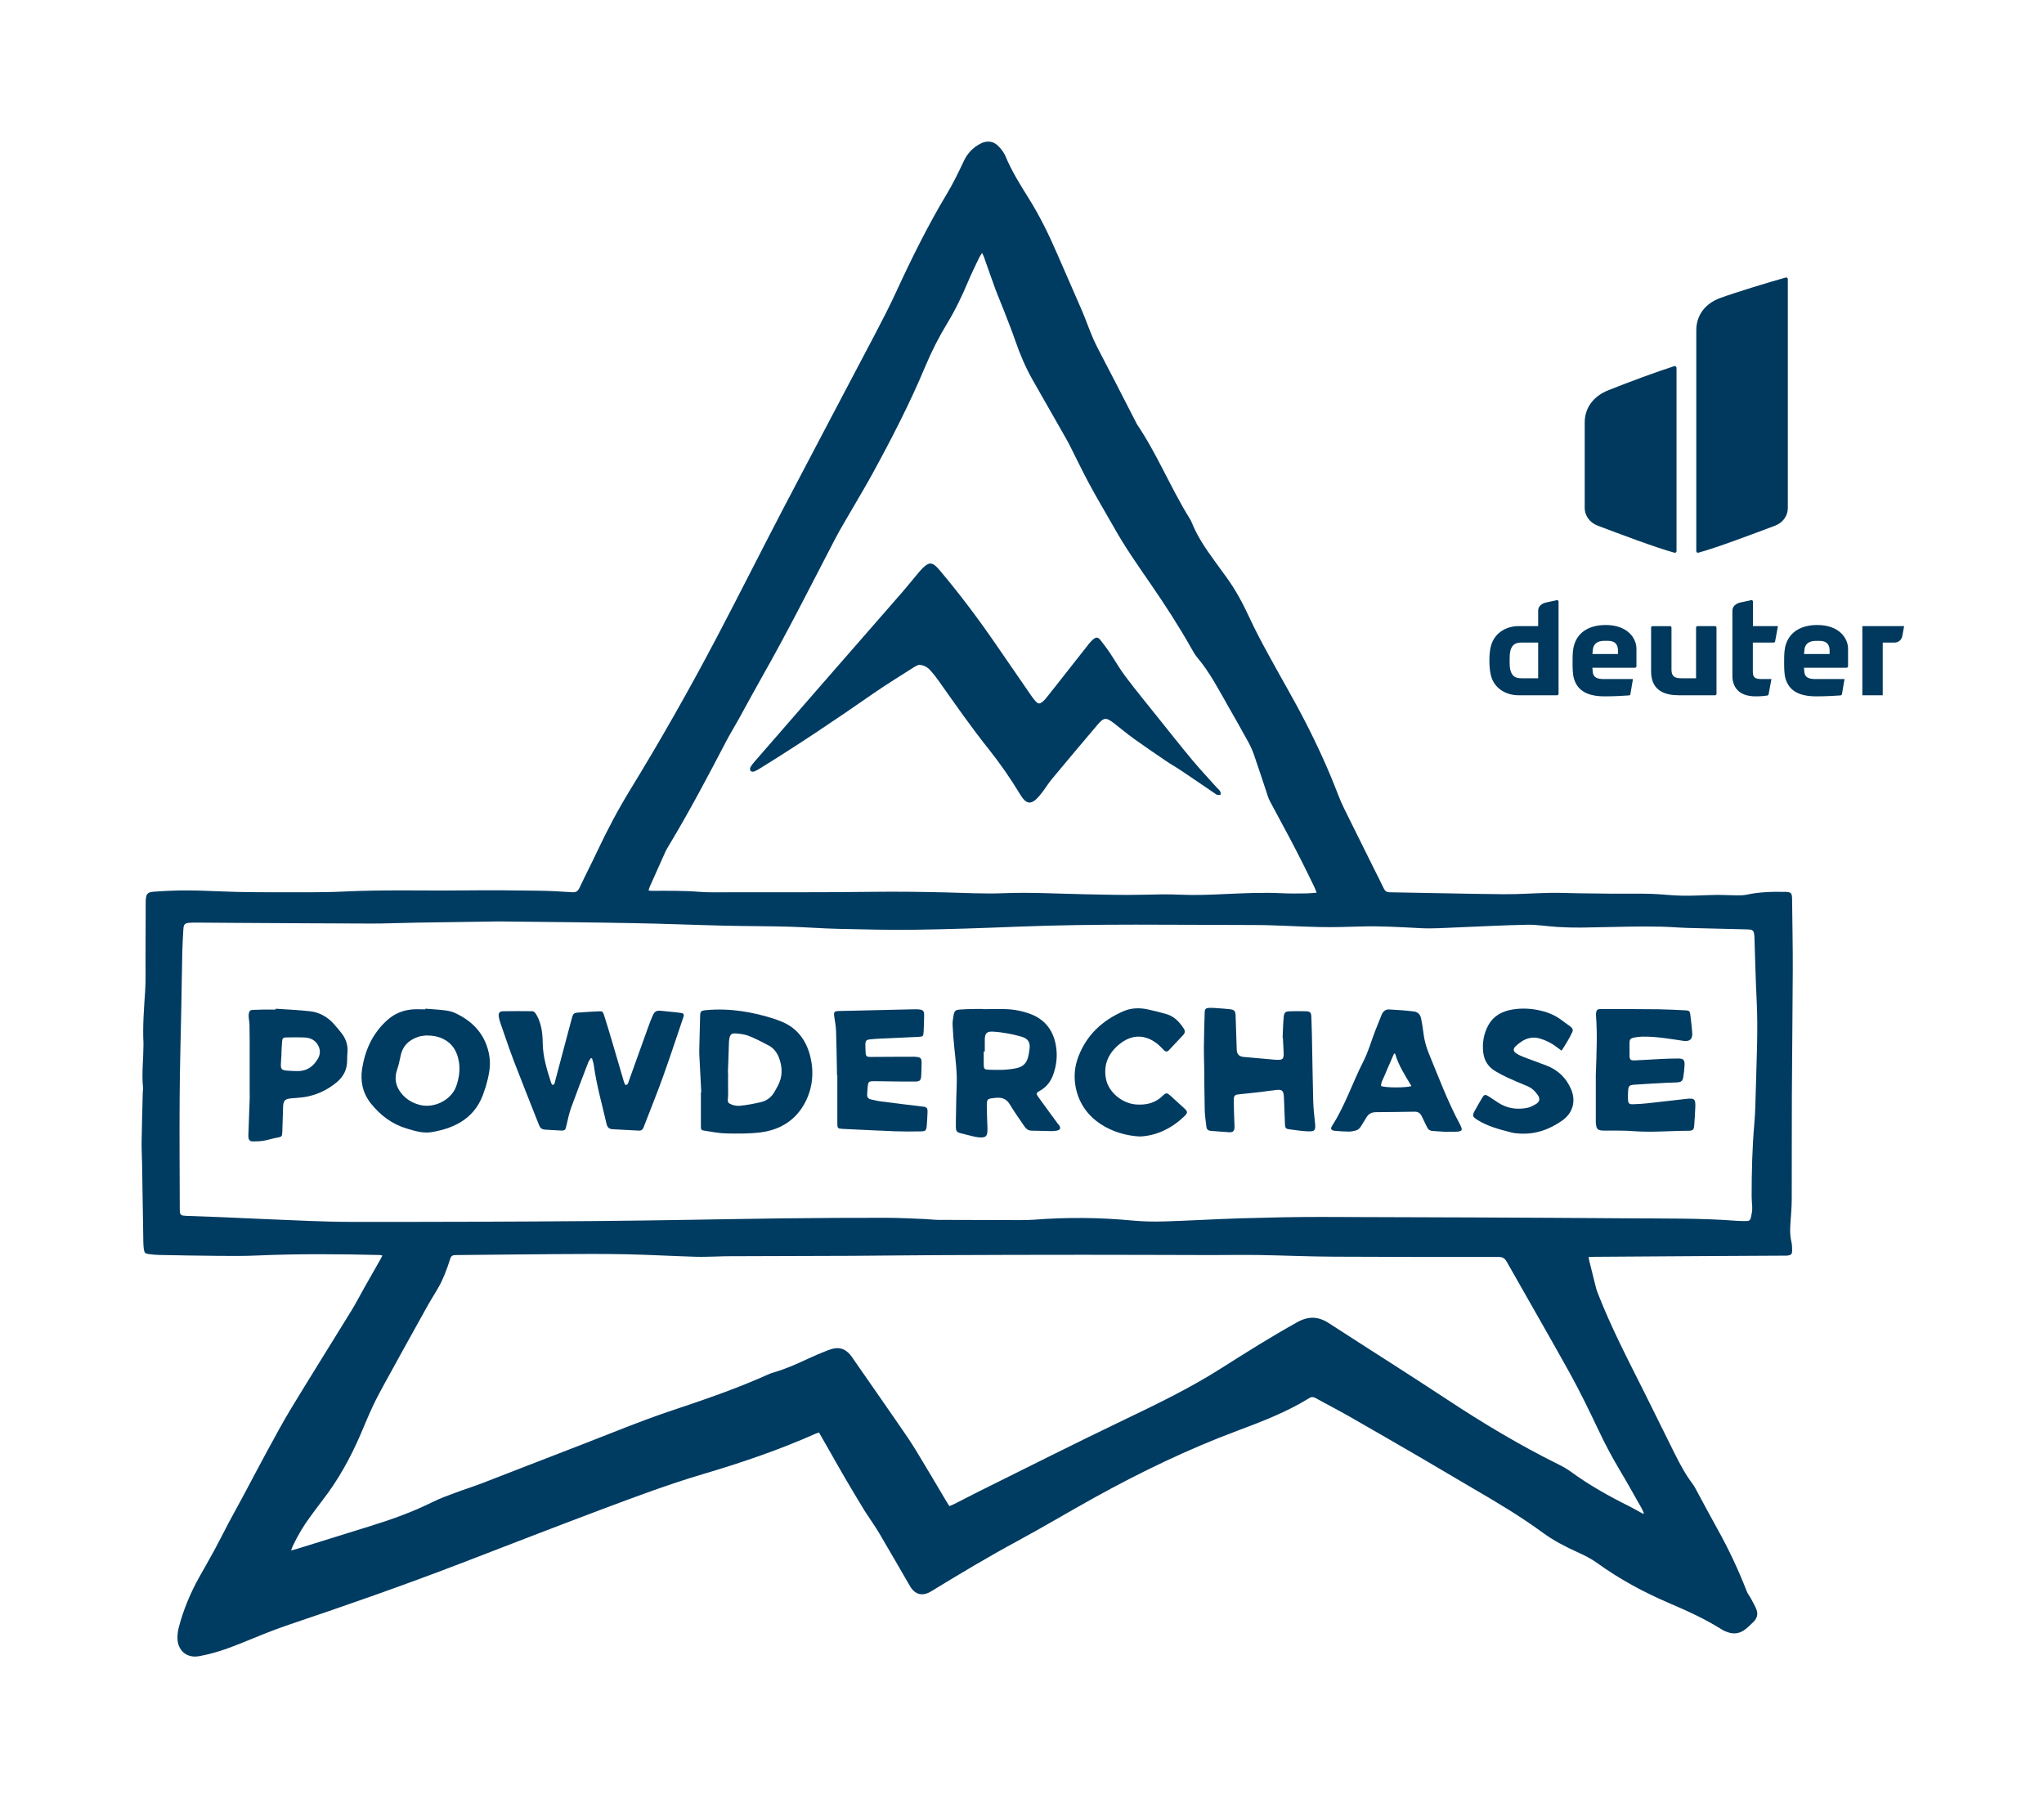 <?xml version="1.0" encoding="utf-8"?>
<!-- Generator: Adobe Illustrator 28.1.0, SVG Export Plug-In . SVG Version: 6.00 Build 0)  -->
<svg version="1.1" id="Ebene_1" xmlns="http://www.w3.org/2000/svg" xmlns:xlink="http://www.w3.org/1999/xlink" x="0px" y="0px"
	 viewBox="0 0 4550.4 4003.8" style="enable-background:new 0 0 4550.4 4003.8;" xml:space="preserve">
<style type="text/css">
	.st0{clip-path:url(#SVGID_00000098188015883054644600000013566676377205309109_);fill:#00395D;}
	.st1{clip-path:url(#SVGID_00000098188015883054644600000013566676377205309109_);fill:#003B61;}
</style>
<g>
	<defs>
		<rect id="SVGID_1_" x="315.7" y="315.4" width="4236.4" height="3371.8"/>
	</defs>
	<clipPath id="SVGID_00000147208735856082021670000005717703431286845092_">
		<use xlink:href="#SVGID_1_"  style="overflow:visible;"/>
	</clipPath>
	<path style="clip-path:url(#SVGID_00000147208735856082021670000005717703431286845092_);fill:#00395D;" d="M3856.7,1359.3v145
		c0,22.6,12,45.7,51.7,45.7c14.4,0,21.7-1.2,26.2-1.8c1.2-0.3,2.4-1.5,2.7-2.7l6.3-34H3922c-13.8,0-19.8-3-19.8-15.9v-65.3h46.3
		c1.5,0,3-1.2,3.3-2.7l6.3-34h-55.6v-54.4c0-2.1-1.8-3.9-3.9-3.3l-23.8,5.1C3865.2,1343.1,3856.7,1349.1,3856.7,1359.3
		 M3424.3,1509.7h-37c-12.3,0-19.9-3.3-24.1-15.6c-2.4-6.6-2.4-15.9-2.4-23.5s0-16.8,2.1-23.8c4.2-12.9,12-16.5,24.4-16.5h37V1509.7
		z M3469.7,1544.3v-205.1c0-2.1-1.8-3.9-3.9-3.3l-23.5,5.1c-9.6,2.1-18,8.1-18,18.3v34.3H3381c-26.2,0-49.6,13.2-59.3,36.7
		c-4.5,11.1-6,24.7-6,40.3c0,15.3,1.5,29.2,5.7,40c9.3,23.8,33.1,37,59.5,37h85.4C3468.2,1547.6,3469.7,1546.1,3469.7,1544.3
		 M3571.3,1426.4h8.7c16.5,0,21.9,9.6,21.9,20.8v8.6h-56.8c0.2-3.5,0.5-6.5,0.9-10.1C3547.6,1433.6,3555.7,1426.4,3571.3,1426.4
		 M3574.9,1391.2c-34,0-60.2,13.5-69.8,42.1c-3.6,10.5-4.2,21.4-4.2,37.6c0,15.6,0,29.2,3,39.4c8.4,28.9,32.5,39.7,68.9,39.7
		c21.7,0,40-1.2,53.8-2.1c1.5-0.3,2.7-1.2,3-2.7l5.7-33.7h-65c-13.8,0-23.2-3.3-24.4-15.3c-0.5-3.9-0.7-7.1-0.9-9.9h94.8
		c1.8,0,3.3-1.5,3.3-3.3v-38.8C3643.2,1420.7,3623.4,1391.2,3574.9,1391.2 M3732.3,1226.8V818.7c0-2.7-2.7-4.5-5.1-3.7
		c-36.8,11.7-101.2,35.4-147.1,53.8c-31.4,12.5-52.2,37.8-52.2,71.7v189.9c0,18.1,12,33.3,29,39.7c51.7,19.4,127.9,48.4,170.5,60.1
		C3729.9,1231.1,3732.3,1229.2,3732.3,1226.8 M3775.8,1396.9v112.8h-32.8c-15.6,0-21.9-4.8-21.9-19.2v-93.5c0-1.8-1.5-3.3-3.3-3.3
		H3679c-1.8,0-3.3,1.5-3.3,3.3v97.4c0,44.2,32.5,53.2,61.7,53.2h80.6c1.8,0,3.3-1.5,3.3-3.3v-147.4c0-1.8-1.5-3.3-3.3-3.3h-38.8
		C3777.4,1393.6,3775.8,1395.1,3775.8,1396.9 M3980.1,1130.7V621.3c0-2.4-2.4-4.3-4.8-3.5c-36.5,10.1-112.4,33.3-146.5,45.8
		c-33,12.3-52.5,38.4-52.5,71.7v491.4c0,2.4,2.4,4.3,4.8,3.5c42.6-11.7,118.8-40.7,170.5-60.1
		C3968.6,1163.7,3980.1,1148.8,3980.1,1130.7 M4073,1455.8h-56.8c0.2-3.5,0.5-6.5,0.9-10.1c1.5-12,9.6-19.2,25.3-19.2h8.7
		c16.5,0,22,9.6,22,20.8V1455.8z M4114.2,1482.9v-38.8c0-23.5-19.8-52.9-68.3-52.9c-34,0-60.1,13.5-69.8,42.1
		c-3.6,10.5-4.2,21.4-4.2,37.6c0,15.6,0,29.2,3,39.4c8.4,28.9,32.5,39.7,68.9,39.7c21.7,0,40-1.2,53.8-2.1c1.5-0.3,2.7-1.2,3-2.7
		l5.7-33.7h-65c-13.8,0-23.2-3.3-24.4-15.3c-0.5-3.9-0.7-7.1-0.9-9.9h94.8C4112.7,1486.2,4114.2,1484.7,4114.2,1482.9 M4239,1393.6
		H4146v154h45.4v-117.3h26.2c8.7,0,15.9-6,17.4-14.7L4239,1393.6z"/>
	<path style="clip-path:url(#SVGID_00000147208735856082021670000005717703431286845092_);fill:#003B61;" d="M2186.4,562.9
		c-3,4.8-5.1,7.6-6.6,10.7c-8.2,17.4-16.8,34.6-24.3,52.4c-13.5,32.2-28.5,63.6-46.7,93.5c-18.7,30.8-35,62.9-48.9,96.1
		c-34.4,82.3-75.2,161.3-117.9,239.4c-14.1,25.8-29.3,51-44,76.5c-13.2,23-27.2,45.6-39.4,69.1c-53.5,102.8-105.5,206.4-162.8,307.2
		c-17.4,30.6-34,61.7-51.1,92.6c-9.2,16.5-19.1,32.6-27.9,49.3c-41.3,79.3-83.1,158.3-129.3,234.9c-2.3,3.7-4.5,7.5-6.3,11.5
		c-11.6,25.8-23.2,51.7-34.7,77.6c-1.1,2.5-1.7,5.3-2.7,8.4c2.7,0.3,4.5,0.8,6.3,0.8c35.6-0.1,71.2-0.6,106.7,2.2
		c21,1.7,42.1,1,63.2,1c107.2-0.2,214.5,0.4,321.7-1c54.5-0.7,109,0,163.5,1.3c42.9,1,85.8,3.5,128.6,1.8
		c60.1-2.4,119.9,1.1,179.8,2.3c43.2,0.8,86.5,2.2,129.7,1.1c28.3-0.7,56.6-1.4,84.9-0.1c32.7,1.5,65.4,0.1,98-1.4
		c42.8-1.9,85.7-4,128.6-1.8c18.1,0.9,36.3,0.4,54.5,0.3c6.8-0.1,13.6-1,21.8-1.6c-1.8-4.5-2.9-7.9-4.4-11.1
		c-8.8-18.3-17.6-36.6-26.8-54.7c-9-17.8-18.1-35.6-27.4-53.2c-14.8-27.9-29.9-55.7-44.8-83.6c-1.9-3.5-3.5-7.2-4.8-11
		c-10.4-31-20.4-62.1-31.1-92.9c-3.4-9.9-7.8-19.6-12.8-28.8c-14.7-26.8-29.7-53.3-44.9-79.8c-21.1-36.9-40.5-74.8-68.1-107.6
		c-5.6-6.6-10-14.3-14.2-21.9c-27.5-48.8-58-95.7-89.7-141.8c-28.2-41-56.8-81.6-81.3-125.1c-19.1-33.8-39.2-67.1-57.5-101.4
		c-15-28.2-28.8-57-43.2-85.5c-2-3.9-4.1-7.7-6.3-11.5c-24.8-43.6-49.6-87.1-74.5-130.7c-16.1-28.2-28.6-57.9-39.2-88.5
		c-7.7-22.3-16.5-44.2-25-66.2c-6-15.6-12.8-30.9-18.6-46.5c-8.3-22.5-16-45.2-24.1-67.7C2191.2,572.7,2189.1,568.7,2186.4,562.9
		 M3658,3369.6c0.5-0.6,1.1-1.2,1.6-1.7c-1.8-3.9-3.4-7.9-5.5-11.6c-16.2-28.4-32-57-48.8-85.1c-17.2-28.7-32.7-58.2-47-88.5
		c-20.4-43-41.2-85.9-64.2-127.5c-45.8-82.6-93.3-164.3-139.7-246.6c-4.6-8.1-9.5-10.8-18.7-10.8c-122.9,0.1-245.8,0.1-368.6-0.6
		c-54.9-0.3-109.7-2.8-164.6-3.7c-36-0.6-72,0.2-108,0.1c-93.8-0.2-187.6-0.6-281.4-0.6c-109.4,0-218.8,0.3-328.2,0.8
		c-62.9,0.2-125.8,1.2-188.6,1.5c-93.4,0.4-186.9,0.6-280.3,0.9c-6.2,0-12.3,0.5-18.5,0.6c-16.3,0.3-32.7,1.1-49,0.6
		c-51.9-1.6-103.9-4.5-155.8-5.6c-51.2-1-102.5-0.6-153.8-0.3c-74.9,0.5-149.8,1.5-224.6,2.1c-6.5,0-10,1.9-12,8.2
		c-3.6,11.4-7.5,22.8-12,33.9c-3.8,9.4-8,18.7-12.9,27.5c-8.3,14.9-17.7,29.2-26,44.1c-32.2,57.8-64.2,115.6-96,173.6
		c-9.1,16.5-18,33.2-26,50.3c-9.4,20.1-17.7,40.6-26.5,61c-22.6,52.6-50.1,102.4-85.4,147.8c-8.9,11.5-17.4,23.3-26.1,35
		c-15.7,21.1-29,43.5-40.1,67.3c-1.1,2.4-1.8,5-3.2,8.8c5.5-1.5,9.3-2.4,13-3.5c55.2-17.1,110.3-34.2,165.4-51.4
		c46.9-14.6,92.9-31.1,137-53.1c16.5-8.2,34.1-14.4,51.5-20.9c19.7-7.4,39.9-13.6,59.5-21.2c71.2-27.4,142.1-55.4,213.4-82.7
		c69.2-26.6,137.5-55.2,207.9-78.7c73-24.4,145.9-49.3,216.2-81.1c3.6-1.6,7.5-2.8,11.3-3.9c25.9-7.6,50.4-18.5,74.8-29.9
		c15.1-7.1,30.5-13.6,46.1-19.6c23.7-9,39.2-3.8,53.6,17c1.7,2.4,3.2,4.9,4.9,7.3c33.4,48.1,66.9,96,100.1,144.2
		c12.6,18.2,25.2,36.5,36.7,55.4c22.9,37.5,45.1,75.5,67.6,113.3c2,3.3,4.2,6.6,6.5,10.1c4.2-1.8,7.6-2.9,10.8-4.6
		c19.8-10,39.4-20.4,59.2-30.2c105.8-52.4,211.2-105.7,317.7-156.7c73.5-35.2,146.7-70.5,215.6-114.2
		c56.5-35.8,113-71.4,171.5-103.9c24.3-13.5,46.3-12.9,69.5,2.1c87.8,56.9,176.4,112.7,263.8,170.3
		c79.6,52.5,161.1,101.4,246.5,143.7c10.1,5,20.1,10.5,29.1,17.1c41.2,30.1,85.6,54.9,131.3,77.5
		C3638.5,3358.6,3648.2,3364.3,3658,3369.6 M1109.6,2051c-60.3,0.9-122.1,1.7-183.9,2.7c-33.1,0.5-66.1,2.1-99.2,2
		c-96-0.2-191.9-0.9-287.9-1.4c-28-0.2-56-0.5-84-0.6c-10.9,0-21.8-0.4-32.6,0.3c-10.7,0.7-13.2,3.7-13.8,14.3
		c-0.9,17.1-2,34.1-2.4,51.2c-0.9,41.4-1.4,82.8-2.2,124.2c-1.3,67.2-3.3,134.5-3.7,201.7c-0.6,82.2,0.1,164.3,0.3,246.5
		c0,2.2,0.1,4.4,0.3,6.5c0.4,4.1,2.6,6.7,6.8,7.3c2.5,0.3,5.1,0.6,7.6,0.7c25.4,0.9,50.9,1.8,76.3,2.8c36.3,1.5,72.6,3.4,109,4.8
		c59.9,2.2,119.9,5.7,179.8,5.8c181.1,0.2,362.1-0.4,543.2-1.9c140.7-1.1,281.4-4.2,422-6c75.6-1,151.2-1.2,226.9-1.2
		c28,0,55.9,1.5,83.9,2.6c10.9,0.4,21.8,1.9,32.6,2c60.3,0.3,120.7,0.4,181.1,0.5c11.3,0,22.6-0.1,33.8-1
		c72.3-5.5,144.5-4.9,216.7,1.9c23.5,2.2,47.2,2.8,70.8,2.1c57.4-1.7,114.7-5.3,172.2-7c59.6-1.7,119.2-3.1,178.8-3
		c228.7,0.6,457.4,1.4,686.1,3.1c79.9,0.6,160-0.6,239.8,5.6c6.9,0.5,13.8,0.3,20.7,0.4c5.1,0.1,8.2-2.4,9.2-7.4
		c0.5-2.5,0.9-5,1.5-7.5c3.3-13,0.3-26.1,0.3-39.1c-0.1-54.2,1.2-108.3,5.9-162.3c2.2-25,2.6-50.1,3.3-75.1
		c1.7-66.9,5.3-133.7,1.9-200.6c-2.4-46.5-3.3-93-4.9-139.5c-0.1-3.2-0.4-6.5-1.1-9.7c-0.9-4.3-3.6-7.1-8.2-7.5
		c-2.5-0.2-5.1-0.5-7.6-0.5c-43.6-1.1-87.2-2-130.8-3.2c-19.6-0.6-39.2-2.3-58.8-2.8c-24.3-0.5-48.7-0.5-73.1-0.1
		c-35.2,0.5-70.5,1.7-105.7,2.1c-17.8,0.2-35.6-0.3-53.4-1.4c-22.5-1.3-44.9-5.3-67.4-4.9c-51.2,0.9-102.4,3.9-153.6,5.8
		c-28,1-56,3.3-83.9,1.8c-44.7-2.3-89.2-5.1-134-3.7c-30.2,1-60.4,1.8-90.5,1.2c-48.7-0.9-97.4-4.5-146.1-4.5
		c-175.6-0.1-351.2-3.3-526.7,3.7c-75.5,3-151.1,5.7-226.7,6.8c-57.4,0.8-114.9-0.7-172.3-2c-36.7-0.8-73.3-3.8-110-4.8
		c-46.9-1.3-93.8-1.1-140.7-2.2c-68.7-1.6-137.4-4.5-206-5.7C1309.6,2052.9,1210.4,2052.1,1109.6,2051 M3536.6,2797.9
		c0.7,3.8,1,6.3,1.5,8.7c5.1,20.4,10.1,40.9,15.3,61.3c1,3.8,2.5,7.6,3.9,11.3c29.8,76.3,67.6,148.8,104.3,221.9
		c22.5,44.8,44.2,90,66.8,134.8c11.8,23.3,24,46.5,40,67.4c2.6,3.4,4.7,7.4,6.8,11.2c15.8,29.1,31.1,58.3,47.3,87.2
		c25.4,45.4,47.5,92.3,66.4,140.9c2.1,5.3,6,9.8,8.7,14.9c4.4,8.3,9.3,16.4,12.7,25.1c3.8,10,1.4,19.5-6.3,27.1
		c-5.9,5.9-11.9,11.8-18.5,16.9c-11.3,8.9-24.1,11.5-38,6.9c-4.8-1.6-9.6-3.5-13.9-6.2c-37.3-23.6-77.4-41.7-117.8-59
		c-56.6-24.3-110.5-53.3-160.6-89.6c-13.4-9.7-28.7-17.1-43.9-24c-26.9-12.2-53-25.7-76.8-43.2c-50.6-37-104.3-68.9-158.4-100.3
		c-36.8-21.3-73.1-43.4-109.9-64.7c-54-31.4-108.1-62.7-162.4-93.7c-24.6-14-49.8-27-74.7-40.7c-4.9-2.7-9.1-3.4-14.1-0.3
		c-50.3,31.2-105.4,52.3-160.5,72.9c-110.2,41.2-215.8,92.2-318.6,149.1c-57.2,31.7-113.4,65.3-170.9,96.4
		c-64.3,34.7-127,72.2-189.3,110.3c-3.1,1.9-6.3,3.7-9.6,5.2c-15,6.4-27.8,2.6-37.3-10.6c-0.9-1.2-1.7-2.4-2.4-3.6
		c-22.8-39.3-45.4-78.7-68.5-117.8c-8.1-13.7-17.3-26.8-26-40.2c-2.4-3.7-5-7.2-7.2-10.9c-14.1-23.3-28.3-46.6-42-70.1
		c-14.5-24.8-28.5-49.8-42.7-74.8c-5.5-9.7-11.1-19.4-16.8-29.2c-3.1,1.1-5.2,1.7-7.2,2.6c-81.1,36.1-165,64.6-250.1,89.8
		c-77,22.8-152.2,51-227.4,79.2c-105.4,39.6-210.4,80.5-315.5,120.9c-125.5,48.2-252.4,92.5-379.8,135.4
		c-37.1,12.5-73.4,27.8-109.7,42.5c-29.4,11.9-59.3,22-90.5,27.6c-27,4.9-47.4-12.4-47.9-39.8c-0.1-8.2,0.9-16.7,3-24.7
		c10.3-39.2,25.8-76.3,45.6-111.7c11-19.7,22.3-39.1,33.1-59c11.1-20.4,21.4-41.3,32.3-61.8c11.6-21.8,23.7-43.4,35.3-65.1
		c16.5-30.7,32.4-61.7,49.2-92.3c17.8-32.5,35.2-65.3,54.4-96.9c44.1-72.7,89.4-144.7,133.9-217.2c10.3-16.7,19.2-34.2,28.9-51.3
		c12-21.2,24.1-42.3,36.1-63.5c1.4-2.5,2.6-5,4.4-8.5c-2.4-0.5-4-1.1-5.5-1.2c-91.2-2.2-182.5-2.9-273.7,1.1
		c-28.3,1.3-56.7,1.1-85.1,0.8c-44-0.3-88-1.2-131.9-2c-8-0.1-16-1-23.9-2c-7.9-0.9-9.8-2.8-11-11c-0.7-5-1-10.1-1.1-15.2
		c-1-58.5-1.8-117.1-2.8-175.6c-0.3-16-1.2-32-1-48c0.5-36.3,1.6-72.7,2.5-109c0.1-4.4,1-8.8,0.5-13.1c-3-30.2,0.9-60.3,1-90.4
		c0-2.2,0.2-4.4,0.1-6.5c-2-39.3,1.2-78.4,3.8-117.6c1.5-23.2,0.7-46.5,0.8-69.8c0.2-43.3,0.3-86.5,0.4-129.8c0-1.1,0.1-2.2,0.2-3.3
		c0.9-12.3,4.5-16.2,16.6-17.2c12.7-1,25.4-1.7,38.1-2.2c49.5-2.3,98.8,1.4,148.3,2.6c29.8,0.7,59.6,0.8,89.3,0.7
		c49.1-0.2,98.2,0.9,147.2-1.5c91.6-4.5,183.2-1.5,274.8-2.6c53.1-0.7,106.2,0,159.2,0.7c25.1,0.3,50.2,1.6,75.2,3.4
		c8.7,0.6,13-1.9,16.7-9.7c13-27.6,27-54.7,40-82.3c21.7-46.1,45.5-91.1,72-134.5c68.4-111.6,133-225.4,193.9-341.2
		c49.9-94.9,97.9-190.7,147.5-285.7c67.3-128.8,135.5-257.2,203.1-385.9c16.9-32.2,33.6-64.5,48.8-97.5
		c34.2-74.3,70.5-147.5,112.6-217.7c14.2-23.6,26.2-48.6,38-73.5c8.2-17.3,20.4-29.7,37.1-38.4c13.2-6.9,27.9-5.9,38.4,4.5
		c6.9,6.7,13.4,14.9,17,23.6c13.8,33.1,32.6,63.3,51.5,93.4c24.6,39.3,44.9,80.5,63.2,123c18.5,43,37.8,85.8,56.2,128.8
		c8.7,20.4,15.8,41.4,24.7,61.7c7.5,16.9,16.5,33.2,24.9,49.6c6.8,13.3,13.8,26.4,20.6,39.6c17.1,33.3,34.2,66.6,51.3,99.9
		c0.2,0.3,0.3,0.6,0.5,0.9c44.7,66.1,74.5,140.6,116.4,208.3c2.1,3.4,4.1,6.9,5.6,10.6c12.4,31,31.1,58.2,50.6,85
		c9,12.3,17.9,24.7,26.9,37.1c20.2,27.8,36.2,57.7,50.6,88.9c12.9,28,27.5,55.3,42.3,82.4c27.2,50.1,56.3,99.3,82.3,150
		c27.4,53.3,52.3,107.8,73.7,164c7.5,19.6,17.5,38.3,26.7,57.2c17.8,36.2,35.9,72.2,53.8,108.3c6.8,13.7,13.8,27.2,20.3,41
		c2.8,5.9,6.4,8.6,13.3,8.7c84.3,1.3,168.6,3.5,253,4.3c34.5,0.3,69-2.4,103.5-3c21-0.4,42.1,0.6,63.2,0.9
		c25.1,0.3,50.2,0.7,75.2,0.9c28.4,0.2,56.7-0.5,85.1,0.3c24,0.7,47.9,3.8,71.8,4.2c25.4,0.4,50.8-1.4,76.3-1.7
		c14.5-0.2,29,0.9,43.5,0.9c7.5,0,15.3,0.2,22.6-1.4c28.7-6.2,57.7-6.9,86.8-6.3c12.9,0.3,14.6,2.9,14.8,16.1
		c0.5,52.7,1.7,105.4,1.5,158.1c-0.3,92.7-1.6,185.4-2,278.1c-0.4,77.4,0,154.9-0.3,232.3c-0.1,18.1-1.8,36.3-3,54.4
		c-0.9,13.1-1,26.1,2.1,39c1.6,6.6,1.8,13.7,1.8,20.5c0,7.9-2.4,10.1-10.3,11c-2.2,0.3-4.4,0.2-6.5,0.2c-61.4,0.4-122.9,0.7-184.3,1
		c-79.6,0.5-159.2,1-238.9,1.6C3545.9,2797.9,3541.6,2797.9,3536.6,2797.9"/>
	<path style="clip-path:url(#SVGID_00000147208735856082021670000005717703431286845092_);fill:#003B61;" d="M2045.6,1479.8
		c-2.3,1-6.4,2.4-10,4.7c-30.9,19.8-62.3,38.9-92.4,59.8c-82.3,57.3-165.6,113.2-251,165.9c-4.3,2.7-8.7,5.3-13.4,7.1
		c-2.2,0.8-6.3,0.4-7.6-1.1c-1.5-1.7-1.8-5.9-0.7-7.9c2.5-4.8,5.9-9.1,9.5-13.2c45.3-52.2,90.6-104.3,136-156.3
		c64.3-73.7,128.7-147.3,192.9-221c13.1-15.1,25.5-30.8,38.4-46c4.2-4.9,8.9-9.7,14.1-13.5c7.5-5.6,13.5-5.2,20.8,0.9
		c3.6,3,6.8,6.6,9.8,10.2c43.6,51.7,84.3,105.7,122.7,161.4c26.8,38.9,53.6,77.8,80.4,116.7c3.5,5.1,7.2,10.1,11.5,14.5
		c4.7,4.9,8.1,4.9,13.4,0.8c3.1-2.4,6-5.3,8.5-8.4c7.8-9.6,15.4-19.3,23-29c24.5-31.1,48.9-62.3,73.5-93.4c2.7-3.4,5.8-6.6,9.2-9.3
		c6-4.8,10.1-4.7,15,1.3c7.3,9,14.3,18.3,20.8,27.9c12.2,18.1,22.8,37.2,36,54.5c23.9,31.6,49,62.2,73.8,93.2
		c24.8,30.9,49.3,62,74.7,92.4c17.2,20.6,35.7,40.2,53.6,60.3c2.7,3,5.9,5.5,8.1,8.8c1.4,2.1,1.1,5.2,1.6,7.8
		c-2.7,0.1-5.4,0.8-7.9,0.3c-2-0.4-3.8-2.1-5.6-3.3c-25-16.9-49.8-34-74.9-50.8c-11.2-7.5-22.9-14-34-21.6
		c-24-16.3-48.1-32.6-71.7-49.6c-14.7-10.6-28.6-22.4-43-33.5c-18.4-14.2-23-14.1-37.8,3.3c-34.1,40.1-68,80.5-101.7,121
		c-7.6,9.2-13.8,19.6-21.1,29.1c-4.6,6-9.6,12-15.3,16.9c-10.2,8.6-18.6,7.4-27.2-3c-2.5-3.1-4.7-6.5-6.8-9.9
		c-20.7-34.2-43.4-67.2-68.3-98.5c-39.5-49.4-75.7-101.3-112.2-153c-6.1-8.6-12.6-16.9-19.7-24.7
		C2064.4,1484.9,2056.9,1480.3,2045.6,1479.8"/>
	<path style="clip-path:url(#SVGID_00000147208735856082021670000005717703431286845092_);fill:#003B61;" d="M1315.3,2355.3
		c-2,3.2-4.5,6.1-5.8,9.6c-12.9,33.6-25.9,67.1-38.1,100.9c-4.6,12.9-7.4,26.5-10.5,40c-2.2,9.6-3.1,11-12.9,10.6
		c-11.6-0.4-23.2-1.5-34.8-2c-6.6-0.3-10.6-3.6-13-9.7c-18.7-47.6-37.9-95.1-56.2-142.9c-10.6-27.8-20-56.1-29.8-84.2
		c-1.7-4.8-3.1-9.7-3.8-14.7c-1.1-7.6,1.5-11.8,8.9-12c21.4-0.5,42.8-0.3,64.2-0.1c5.6,0,8.3,3.6,11.1,8.6
		c10.9,19.5,13.3,40.5,13.6,62.1c0.4,31,9.5,60.1,18.9,89.2c0.5,1.6,1.8,2.9,2.8,4.4c5.2-1.2,5-5.3,5.9-8.6
		c8.6-32.3,17.2-64.6,25.7-96.8c3.9-14.7,7.8-29.5,11.8-44.2c2.6-9.5,4.6-11.1,14.3-11.7c14.9-1,29.7-2,44.6-2.7
		c8.7-0.4,9.9,0.3,12.6,8.7c6.5,20.4,12.7,40.9,18.7,61.4c8.7,29.2,17.1,58.5,25.8,87.8c0.7,2.2,2,4.3,2.9,6.1
		c6.5-0.4,6.3-5.3,7.6-8.7c14.4-40,28.7-80,43.1-119.9c3.1-8.5,6.2-17.1,9.9-25.3c4.6-10.4,8.6-12.3,19.6-11.2
		c11.6,1.2,23.1,2.3,34.7,3.5c3.2,0.3,6.5,0.8,9.7,1.3c5.2,0.8,6.5,3.6,4.8,8.5c-15,44-29.4,88.2-45.1,131.9
		c-12.8,35.9-27.2,71.2-40.9,106.8c-0.9,2.4-1.8,4.7-2.7,7.1c-1.8,4.9-5.1,7.8-10.7,7.5c-19.6-1.1-39.1-2-58.7-3.1
		c-7.6-0.4-11.5-4.3-13.2-11.9c-10-43.5-22.4-86.5-28.4-130.8c-0.7-5.1-2.6-10-3.9-15C1317.1,2355.5,1316.2,2355.4,1315.3,2355.3"/>
	<path style="clip-path:url(#SVGID_00000147208735856082021670000005717703431286845092_);fill:#003B61;" d="M2192.4,2340.5
		c-0.8,0-1.6,0-2.4,0c0,9.8-0.1,19.6,0,29.4c0.1,8.6,1.7,10.8,9.8,11.1c21.4,0.8,42.8,1.2,64-3.6c12.6-2.8,20.8-10.2,24.4-22.3
		c1.9-6.6,2.9-13.5,3.8-20.3c1.9-14.6-3.2-22.9-17.4-27.1c-9.7-2.9-19.6-5.3-29.6-7.1c-11.4-2-23-3.7-34.5-4.3
		c-13.6-0.7-17.8,3.6-18.1,16.9C2192.3,2322.3,2192.4,2331.4,2192.4,2340.5 M2189.5,2246.3c19.6,0,39.3-1.1,58.8,0.4
		c14.3,1.1,28.8,4.4,42.4,9.1c37.2,12.8,56.5,40.3,61,78.7c2.2,19-0.2,37.6-6.4,55.8c-5.5,16.1-14.8,28.9-29.9,37.4
		c-9.1,5.1-9.4,6.4-3.2,15c14,19.5,28.2,38.8,42.4,58.1c0.9,1.2,2,2.2,2.8,3.3c5,7,3.2,11.2-5.5,12.7c-3.9,0.7-7.9,1-11.9,0.9
		c-14.5-0.2-29.1-0.9-43.6-1c-7.5-0.1-12.1-4-15.9-9.7c-10.7-16-22.2-31.5-32-48.1c-7.3-12.4-16.8-16.6-30.7-15.3
		c-21,2-21.2,1.5-20.9,22.5c0.2,14.9,0.9,29.8,1.4,44.7c0.7,18.9-3.3,22.8-22.1,20.5c-4-0.5-7.9-1.5-11.7-2.4
		c-8.5-2-16.9-4.2-25.3-6.3c-8.6-2.1-11-4.6-11.2-13.5c-0.2-10.2,0.1-20.3,0.3-30.5c0.4-20.7,0.5-41.4,1.5-62.1
		c1.3-28.5-2.5-56.6-5.3-84.7c-1.7-16.6-3-33.3-3.8-50c-0.3-7.2,0.8-14.5,2.1-21.6c1.8-10,4.2-12.3,14.3-13.1
		c10.5-0.9,21-0.9,31.6-1.2c6.9-0.2,13.8,0,20.7,0V2246.3z"/>
	<path style="clip-path:url(#SVGID_00000147208735856082021670000005717703431286845092_);fill:#003B61;" d="M3552.6,2393.8
		c1.9-54.5,3.5-93.4,0.5-132.3c-0.2-2.2-0.1-4.4,0.1-6.5c0.4-5.4,2.8-8.9,8.8-8.9c2.5,0,5.1-0.2,7.6-0.2
		c41.1,0.2,82.2,0.1,123.2,0.6c20,0.3,40,1.5,59.9,2.4c7.4,0.4,9.4,1.9,10.2,8.7c1.7,14.1,3.5,28.1,4.4,42.3
		c0.8,13.5-6.1,18.9-19.8,16.9c-30.2-4.5-60.3-9.8-91-9.4c-6.5,0.1-13.1,0.9-19.4,2.3c-7.8,1.7-9.4,4.3-9.5,12.2
		c-0.1,8.7,0,17.4,0.1,26.2c0,10.4,1.6,12.5,11.8,12.2c19.6-0.7,39.2-2.3,58.8-3.2c12.7-0.6,25.4-1,38.1-1
		c11.2,0,14.3,3.3,13.8,14.6c-0.4,9.1-1.4,18.1-2.9,27.1c-1.3,7.9-4.3,10.6-12.4,11.4c-7.2,0.7-14.5,0.4-21.8,0.8
		c-25,1.4-50,2.6-75,4.4c-11,0.8-12.9,3-13.6,14.2c-0.4,6.2-0.5,12.4-0.2,18.5c0.4,9,2.4,11.1,11.3,10.8c11.3-0.3,22.5-1.1,33.7-2.3
		c28.2-3,56.3-6.5,84.5-9.6c18.6-2.1,21.1,0.1,20.3,18.8c-0.5,13.4-1.4,26.9-2.4,40.3c-0.7,9.4-2.9,11.7-12.1,11.8
		c-41.4,0.1-82.8,4.1-124.3,0.8c-20.3-1.6-40.7-0.9-61-1.2c-3.6-0.1-7.3,0.2-10.9-0.4c-5.1-0.8-8.7-3.7-9.6-9.1
		c-0.5-2.9-1.2-5.7-1.2-8.6C3552.6,2458,3552.6,2418.1,3552.6,2393.8"/>
	<path style="clip-path:url(#SVGID_00000147208735856082021670000005717703431286845092_);fill:#003B61;" d="M948.8,2304.8
		c-3.4,0.5-10.1,0.7-16.3,2.6c-21.6,6.8-36.2,20.3-40.8,43.5c-2,10.3-4.4,20.6-7.8,30.5c-6.2,18.4-3.3,35.1,8.1,50.3
		c10.9,14.5,25.6,23.4,43,27.8c32,8,70-11.2,80.7-41.8c6.2-17.8,9.2-36.7,5.7-55.7c-3.8-20.9-13.3-38.3-33-48.6
		C977.1,2307.4,964.8,2304.9,948.8,2304.8 M946.9,2245.2c14.5,1.2,29,1.9,43.4,3.7c7.5,0.9,15.3,2.5,22.1,5.6
		c42.5,19.4,70.4,51.1,77.3,98.1c3.3,22.5-2.3,44.8-8.4,66.6c-0.8,2.8-2.1,5.4-2.9,8.2c-17.5,58.5-61.9,83.3-117.7,92.6
		c-18.5,3.1-36.8-2.5-54.6-7.8c-33.2-9.8-59.6-29.7-80.9-56.6c-17.9-22.7-23.4-49.3-19-77.2c6.7-41.6,23.4-78.3,55.4-107.3
		c16.5-14.9,35.3-22.6,56.9-24.3c9.4-0.7,18.9-0.1,28.3-0.1C946.9,2246.2,946.9,2245.7,946.9,2245.2"/>
	<path style="clip-path:url(#SVGID_00000147208735856082021670000005717703431286845092_);fill:#003B61;" d="M2855.4,2309.6
		c0.7-15.2,1-30.5,2.4-45.7c1-10.5,3.7-12.6,13.8-12.9c11.6-0.3,23.3-0.4,34.9-0.1c10.4,0.3,12.5,2.6,12.9,13.2
		c0.5,13.1,0.9,26.2,1.2,39.2c1,49.1,1.6,98.1,2.9,147.2c0.4,15.9,2.1,31.9,3.9,47.7c2,18.2,0.2,20.9-18,19.9c-13-0.7-26-2.6-39-4.4
		c-8.2-1.1-9.5-3-9.8-11.6c-0.7-18.9-1.4-37.8-2.2-56.6c-0.1-2.2-0.1-4.4-0.4-6.5c-1-11.1-4.1-14-15.5-13c-11.2,1-22.3,3-33.5,4.3
		c-16.6,1.9-33.2,3.8-49.8,5.4c-9.9,0.9-12.4,2.5-12.5,12.4c-0.1,16.3,0.7,32.6,1.2,48.9c0.1,4,0.5,8,0.4,12
		c-0.3,8.7-3.4,11.7-12.3,11.2c-13.4-0.8-26.8-2.1-40.2-3c-6-0.4-9.4-3-10.1-9.2c-1.2-11.9-3.4-23.8-3.7-35.8
		c-0.8-32.7-0.8-65.4-1.2-98.1c-0.2-13.8-0.9-27.6-0.7-41.4c0.3-26.5,0.9-53,1.8-79.5c0.2-7.3,2.6-9.5,10.3-9.8
		c7.6-0.3,15.2,0.5,22.8,1c8,0.6,16,1.2,23.9,2.1c9,1.1,11.5,4.5,11.8,13.7c0.7,25.4,1.6,50.8,2.5,76.2c0.4,10.1,5.4,15.3,15.3,16.2
		c22.4,2,44.9,4.1,67.3,6c21.2,1.8,22.9,0,21.6-20.7c-0.6-9.4-1-18.9-1.4-28.3C2855.8,2309.6,2855.6,2309.6,2855.4,2309.6"/>
	<path style="clip-path:url(#SVGID_00000147208735856082021670000005717703431286845092_);fill:#003B61;" d="M1620.5,2387.8
		c0.1,0,0.3,0,0.4,0c0,16.7-0.2,33.4,0.1,50.1c0.1,6.3-3.2,14.8,2.9,18.4c6.5,3.7,15.3,5.8,22.8,5.1c15.8-1.5,31.6-4.6,47.2-8.2
		c13.2-3.1,23.6-11,30.4-23.1c2.5-4.4,5-8.9,7.4-13.3c10.6-19.9,10.5-40.4,2.9-61.2c-4.3-12-11.6-22.1-22.9-28.2
		c-14.4-7.7-28.9-15.3-44-21.3c-8.9-3.6-18.9-5-28.6-5.7c-11.2-0.9-13.8,2.1-15.7,13.3c-0.2,1.4-0.4,2.9-0.5,4.3
		C1622.1,2341.3,1621.3,2364.5,1620.5,2387.8 M1561.2,2431.7c-1.4-27.6-3-55.1-4.3-82.7c-0.4-7.6-0.1-15.3,0.1-22.9
		c0.5-21.1,1.2-42.1,1.6-63.2c0.2-11.6,1.5-13.3,12.7-14.4c53.4-5,105,3.8,155.5,20.4c3.4,1.1,6.8,2.7,10.1,3.9
		c37.9,14.2,58.8,43.6,67.5,81c7.9,34,4.4,68.6-11.9,99.9c-20.6,39.5-55.4,61.2-99,66.8c-25.1,3.2-50.8,2.9-76.2,2.4
		c-15.9-0.3-31.7-3.5-47.5-5.9c-9.2-1.4-9.4-1.9-9.5-11.2c-0.1-17.1,0-34.2,0-51.3c0-7.6,0-15.3,0-22.9
		C1560.6,2431.8,1560.9,2431.8,1561.2,2431.7"/>
	<path style="clip-path:url(#SVGID_00000147208735856082021670000005717703431286845092_);fill:#003B61;" d="M1863.4,2393.5
		c-0.7-32.7-1-65.4-2.1-98.1c-0.4-10.8-2.3-21.6-4-32.3c-1.6-10.4-0.4-12.4,10.2-12.7c56.3-1.4,112.6-2.6,168.9-3.9
		c2.2,0,4.4-0.1,6.5,0.1c12.8,0.9,14.8,3.1,14.4,16c-0.3,11.3-0.4,22.5-1.1,33.8c-0.6,10.5-1.4,11-11.6,11.5
		c-27.6,1.4-55.2,2.5-82.8,3.8c-8.3,0.4-16.7,0.9-25,1.8c-7.9,0.8-10.2,3.3-10.3,11.2c-0.1,6.2,0.3,12.3,0.6,18.5
		c0.4,7.7,2.4,9.4,10.1,9.4c18.9-0.1,37.8-0.3,56.7-0.3c12.3-0.1,24.7-0.1,37.1-0.1c2.5,0,5.1-0.1,7.6,0.2
		c11.1,0.9,13.2,3,13.1,14.2c-0.1,9.4-0.4,18.9-0.9,28.3c-0.5,9.4-3.2,12.4-12.7,12.5c-18.2,0.2-36.3-0.1-54.5-0.3
		c-12.7-0.1-25.4-0.6-38.2-0.5c-11.4,0.1-12.5,1.2-13.7,12.1c-0.6,5.8-0.8,11.6-1.2,17.4c-0.4,6.1,2.5,9.7,8.2,11
		c7.8,1.7,15.6,3.7,23.5,4.7c30.6,4,61.2,7.6,91.9,11.3c9.2,1.1,11.1,2.9,10.8,12.6c-0.3,10.2-0.9,20.3-1.8,30.5
		c-0.9,9.9-2.6,11.9-13,12.1c-18.9,0.4-37.8,0.5-56.7-0.2c-38.8-1.4-77.7-3.5-116.5-5.3c-12.3-0.6-12.8-1.1-12.8-13.4
		c0-35.2,0-70.5,0-105.7C1863.9,2393.5,1863.6,2393.5,1863.4,2393.5"/>
	<path style="clip-path:url(#SVGID_00000147208735856082021670000005717703431286845092_);fill:#003B61;" d="M626.5,2345.3
		c0.1,0,0.1,0,0.2,0c-0.5,7.6-1.1,15.2-1.4,22.9c-0.4,11.2,1.6,13.7,12.5,14.8c7.9,0.8,16,0.9,24,1.1c21.2,0.5,35.8-10.1,46-27.7
		c5.2-9,5.8-18.8,1.1-28.2c-6.1-12.3-16.8-18.1-29.9-18.8c-13.8-0.7-27.6-0.4-41.4-0.2c-7.7,0.1-9.1,1.8-9.7,10
		C627.2,2327.8,626.9,2336.6,626.5,2345.3 M613.7,2245.3c25.7,1.8,51.5,2.7,77,5.7c21.2,2.5,39.1,12.9,53.3,29.1
		c6,6.8,11.9,13.7,17.4,21c9.3,12.4,13.5,26.3,12.1,41.9c-0.5,5.8-0.7,11.6-0.7,17.4c0.1,19.9-8,36-23.1,48.5
		c-22.3,18.5-47.9,30.1-76.7,33.7c-7.9,1-15.9,1.4-23.9,2.1c-14.9,1.3-18.4,4.8-18.9,19.5c-0.6,18.2-1,36.3-1.7,54.5
		c-0.4,11.5-1.3,11.7-12.3,13.7c-10,1.8-19.7,5.1-29.7,6.8c-8.1,1.3-16.5,1.5-24.8,1.4c-5.5-0.1-8.3-4-8.7-9.4
		c-0.1-1.1-0.1-2.2-0.1-3.3c1-27.9,2.1-55.9,3-83.8c0.2-5.4-0.1-10.9-0.1-16.3c0-25,0-50.1,0-75.1c0-24.3,0.2-48.7-0.4-73
		c-0.2-7.8-2.9-15.5-1.4-23.7c0.9-5.3,3.1-7.9,8.2-8.1c7.6-0.3,15.2-0.6,22.9-0.7c9.4-0.1,18.9,0,28.3,0
		C613.6,2246.6,613.6,2246,613.7,2245.3"/>
	<path style="clip-path:url(#SVGID_00000147208735856082021670000005717703431286845092_);fill:#003B61;" d="M3105.9,2345.3
		c-0.8,0-1.7-0.1-2.5-0.1c-3.4,7.8-6.7,15.5-10.1,23.3c-3.6,8.3-7.4,16.5-10.7,25c-3,7.8-8.4,15-7.9,23.9c10.4,4,55,4.1,67.5,0.1
		C3128.4,2394.2,3113.3,2371.7,3105.9,2345.3 M3219.8,2519.4c-10.1-0.7-20.3-1.4-30.5-2c-6.1-0.4-10.1-3.4-12.6-8.9
		c-3.7-7.9-7.7-15.6-11.4-23.6c-3.2-7-8.2-10.5-16.2-10.4c-28.7,0.6-57.4,0.8-86.2,1.1c-9.1,0.1-16.1,3.4-20.8,11.5
		c-3.8,6.6-8.2,12.8-12,19.4c-2.9,5-6.7,8.7-12.3,10c-4.9,1.1-10,2.4-15,2.3c-10.2-0.1-20.3-0.8-30.4-1.7
		c-9.2-0.8-11.3-4.3-6.5-11.8c28.9-44.9,45.2-95.9,69.4-143c10.9-21.2,17.3-44.7,25.9-67c4.7-12.2,9.8-24.2,14.6-36.4
		c3-7.5,8.7-12.4,16.5-12c18.5,0.9,37,2.3,55.3,4.5c8.5,1,14.5,6.8,16.1,15.7c1.9,10,3.8,20,4.9,30.1c1.8,16.8,6.2,32.9,12.6,48.4
		c21.6,52.4,41.4,105.6,68.2,155.6c8,15,6.5,17.5-10.1,17.9c-6.5,0.2-13.1,0-19.6,0C3219.8,2519.1,3219.8,2519.2,3219.8,2519.4"/>
	<path style="clip-path:url(#SVGID_00000147208735856082021670000005717703431286845092_);fill:#003B61;" d="M3476.4,2338.6
		c-5-3.6-8.2-5.9-11.3-8.3c-11.1-8.5-23.3-14.6-36.7-18.6c-15-4.4-28.8-1.7-41.5,6.9c-4.5,3-8.8,6.4-12.8,10.2
		c-6,5.8-5.5,11.5,1.7,16.1c5.2,3.3,10.8,5.9,16.6,8.1c16.6,6.4,33.4,12.3,50,18.6c25.7,9.8,44.2,27.4,55.1,52.7
		c11.5,26.7,4,53.3-19.8,70c-28.8,20.3-60.4,31.3-96.1,28.8c-5.4-0.4-10.9-0.8-16.2-2.2c-26.7-6.9-53.6-13.5-77.2-28.7
		c-10.1-6.5-10.9-9.2-5.3-19.4c5.4-9.9,11-19.6,16.8-29.3c4.5-7.4,6.7-7.9,14-3.3c7.4,4.6,14.5,9.6,21.9,14.4
		c19.6,12.7,41.3,15.7,63.8,11.5c6.9-1.3,13.7-4.9,19.8-8.5c8.7-5.2,9.9-12,4.2-20.2c-6.1-8.8-13.6-15.9-23.8-20.1
		c-14.8-6-29.5-12.2-44-18.9c-8.9-4.1-17.5-8.8-26-13.7c-16.1-9.4-25.5-23.5-27.6-42.1c-2.4-21.1,0.9-41.2,11.1-60.1
		c12-22,31.7-32,55.5-35.7c21.1-3.2,41.9-2,62.6,3.1c16.8,4.1,32.3,10.7,46.1,21.4c6,4.7,12.4,8.9,18.5,13.5c4,3,7,7,4.6,12.2
		C3493.8,2311.1,3485.9,2324.4,3476.4,2338.6"/>
	<path style="clip-path:url(#SVGID_00000147208735856082021670000005717703431286845092_);fill:#003B61;" d="M2537.6,2529.7
		c-57.5-2.8-127.7-34.6-142.7-108.7c-4.8-23.9-2.7-47.1,6-69.6c18.6-48.2,53.6-80.4,100.2-100.6c17.6-7.6,36.1-7.9,54.6-3.9
		c13.8,3,27.6,6.4,41.1,10.4c17.4,5,28.9,17.5,38.5,32.1c3.2,4.9,3.1,9.7-0.9,14c-10.6,11.5-21.3,22.8-32.1,34.2
		c-3.7,3.9-7.4,3.8-11.2-0.1c-4.3-4.4-8.5-9-13.2-12.9c-28-22.9-58.3-23-86.3,0c-24.4,20.1-35.6,45.8-29.4,77.2
		c5.9,29.6,36.1,54.4,67.1,56.6c22.3,1.6,42.5-2.9,59.1-19.3c7.5-7.4,9.6-7,17.4-0.1c10.3,9.2,20.5,18.5,30.6,27.9
		c8,7.5,8.2,10,0.2,17.7C2607.9,2512.4,2573.7,2528.2,2537.6,2529.7"/>
</g>
</svg>
